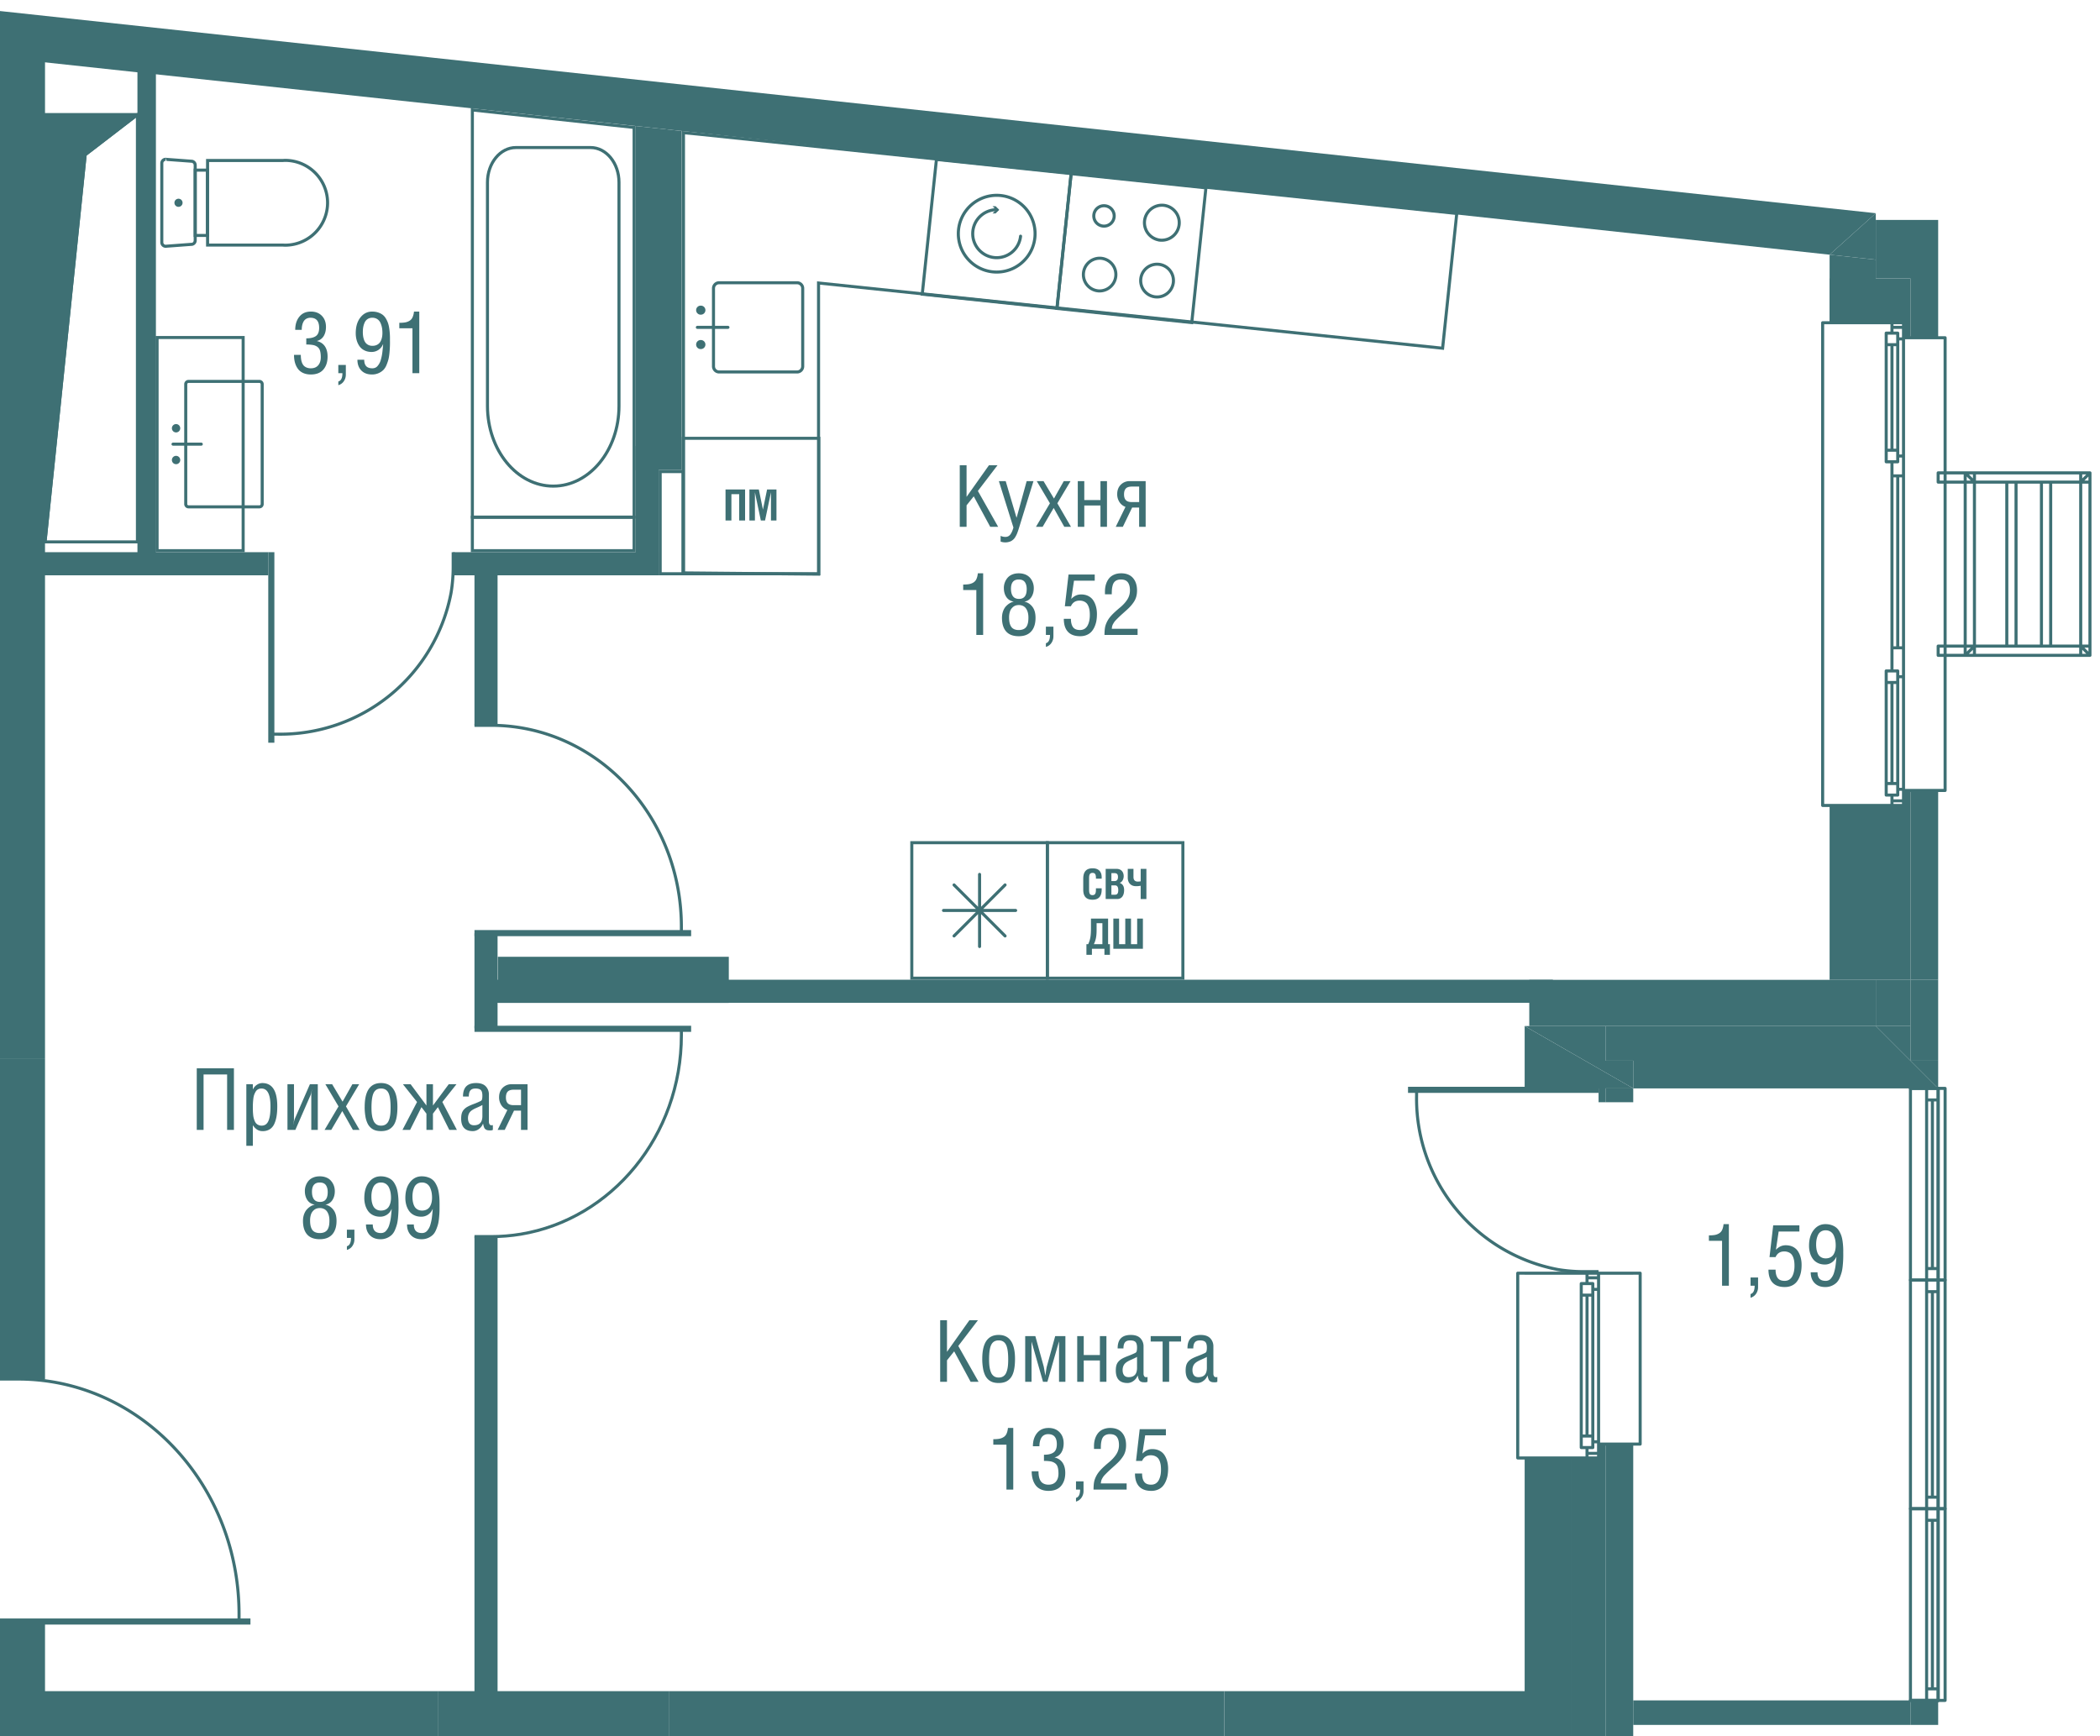 <svg version="1.1" xmlns="http://www.w3.org/2000/svg" xmlns:xlink="http://www.w3.org/1999/xlink" viewBox="368.51 13.168 171.834 142.089"><path fill="none" d="M502.15 154.332v.925H368.51V13.168l171.834 18.943v122.221H502.15z"></path><path fill="none" d="M506.052 102.241v-8.884h12.166V34.012l-93.922-10.124v22.845h-3.781V23.48l-39.247-4.23v39.11h3.266v1.89h-12.34v91.322h35.159v-9.507h1.891v9.507h84.022v-34.209h8.884v34.965h22.684v-50.087h-18.782z"></path><clipPath id="a"><path fill="none" d="M502.15 154.332v.925H368.51V13.168l171.834 18.943v122.221H502.15z"></path></clipPath><g data-name="Layer 2" clip-path="url(#a)"><path d="M392.567 42.212h.557c0 .118.007.226.02.324s.035.197.07.296c.037.1.084.182.143.25.06.067.139.121.238.164a.89.89 0 0 0 .348.063c.265 0 .467-.083.607-.248.138-.165.209-.384.209-.655 0-.22-.022-.399-.063-.534-.041-.136-.113-.241-.216-.317s-.223-.126-.361-.152a3.087 3.087 0 0 0-.547-.04v-.505c.353 0 .615-.063.79-.19.175-.126.263-.349.263-.668 0-.551-.237-.827-.71-.827a.676.676 0 0 0-.335.08.577.577 0 0 0-.225.222c-.054.095-.093.2-.118.313s-.037.239-.037.373h-.533c0-.438.112-.796.338-1.075.224-.28.54-.419.945-.419.371 0 .669.115.894.345.225.23.338.534.338.91 0 .291-.061.54-.184.747a.884.884 0 0 1-.569.408c.291.066.511.208.662.427.149.219.224.5.224.84 0 .443-.115.798-.345 1.067s-.572.404-1.027.404c-.235 0-.442-.04-.621-.12s-.322-.192-.43-.338-.19-.315-.244-.506-.08-.405-.08-.64Zm3.626 1.497v-.674h.615v.793a.937.937 0 0 1-.164.539.793.793 0 0 1-.45.323v-.301c.223-.062.334-.288.334-.68h-.335Zm1.426-3.275c0-.53.126-.958.378-1.281s.571-.486.958-.486c.19 0 .358.027.51.079.15.052.276.12.377.201.101.082.188.188.26.316.073.13.13.256.17.382.04.125.071.273.095.444a5.574 5.574 0 0 1 .051.909 8.288 8.288 0 0 1-.036 1.01 3.89 3.89 0 0 1-.081.545c-.036.142-.088.3-.16.477a1.25 1.25 0 0 1-.263.417 1.315 1.315 0 0 1-.937.368c-.365 0-.654-.11-.867-.328-.212-.22-.318-.512-.318-.879h.556c0 .233.054.407.161.525.108.117.277.176.51.176a.59.59 0 0 0 .24-.05.507.507 0 0 0 .194-.154 1.253 1.253 0 0 0 .255-.497 3.618 3.618 0 0 0 .128-.64 18.85 18.85 0 0 0 .061-.618h-.015a.996.996 0 0 1-.925.622c-.218 0-.412-.041-.582-.125a1.076 1.076 0 0 1-.41-.34 1.618 1.618 0 0 1-.232-.487 2.122 2.122 0 0 1-.078-.586Zm.58-.106c0 .117.007.224.02.323.012.1.036.2.07.305.034.103.08.192.137.264s.132.133.227.18c.095.046.204.07.33.07.15 0 .28-.03.39-.089s.197-.14.258-.243.103-.214.13-.333c.028-.12.041-.249.041-.388 0-.15-.011-.292-.035-.425a1.742 1.742 0 0 0-.123-.395.721.721 0 0 0-.258-.31.719.719 0 0 0-.41-.114.686.686 0 0 0-.384.104.657.657 0 0 0-.242.284c-.054.12-.093.242-.116.367s-.034.26-.034.4Zm2.985-.294v-.447c.197 0 .358-.012.484-.035.127-.023.243-.066.35-.131a.637.637 0 0 0 .248-.282 1.47 1.47 0 0 0 .118-.472h.434v5.042h-.558v-3.675h-1.076Zm-16.574 65.604v-5.042h3.041v5.042h-.557v-4.536h-1.927v4.536h-.558Zm4.056 1.302v-5.04h.533v.42h.008a.907.907 0 0 1 .334-.381.805.805 0 0 1 .427-.135c.82 0 1.23.635 1.23 1.904 0 .3-.018.567-.056.8s-.1.444-.186.635-.211.339-.37.441a1.05 1.05 0 0 1-.58.154.817.817 0 0 1-.456-.122 1.28 1.28 0 0 1-.351-.363v1.688h-.533Zm.533-3.179c0 .121.002.226.004.313.002.088.009.188.02.301a1.651 1.651 0 0 0 .128.535.666.666 0 0 0 .127.203.606.606 0 0 0 .436.176c.137 0 .252-.034.346-.102s.17-.173.226-.313c.056-.14.096-.305.12-.492.024-.188.036-.413.036-.675 0-.971-.245-1.456-.735-1.456a.583.583 0 0 0-.276.063c-.08.042-.146.104-.196.186s-.092.169-.125.26-.056.199-.071.323a5.793 5.793 0 0 0-.04.678Zm2.833 1.877v-3.74h.533v2.844c0 .121-.017.27-.055.448h.008c.045-.228.082-.377.11-.448l1.24-2.843h.646v3.739h-.533v-2.834a3 3 0 0 1 .055-.464h-.007c-.04.236-.076.392-.113.464l-1.238 2.834h-.646Zm3.036 0 1.142-1.924-1.077-1.815h.554l.854 1.428.803-1.428h.554l-1.08 1.815 1.114 1.924h-.547l-.868-1.542-.902 1.542h-.547Zm3.282-1.883c0-1.302.447-1.952 1.341-1.952.892 0 1.338.653 1.338 1.958 0 .374-.03.69-.09.95s-.152.464-.272.612c-.121.148-.261.254-.418.318s-.344.096-.558.096c-.169 0-.32-.02-.452-.058a1.034 1.034 0 0 1-.368-.198 1.121 1.121 0 0 1-.282-.365 2.112 2.112 0 0 1-.176-.567 4.437 4.437 0 0 1-.064-.794Zm.557.054c0 .233.012.435.037.607.024.172.066.326.124.461a.682.682 0 0 0 .242.308c.104.07.23.104.381.104.152 0 .28-.034.385-.104a.662.662 0 0 0 .242-.31c.058-.136.097-.29.12-.459.023-.17.033-.372.033-.607 0-.565-.06-.966-.178-1.203s-.32-.355-.602-.355c-.284 0-.486.118-.605.355s-.179.638-.179 1.203Zm2.535 1.829 1.193-2.283-1.156-1.456h.63l1.295 1.743v-1.743h.533v1.743l1.292-1.743h.633l-1.156 1.456 1.19 2.283h-.622l-.933-1.863-.404.533v1.33h-.533v-1.33l-.407-.533-.93 1.863h-.625Zm4.803-.93c0-.166.016-.308.052-.426.034-.117.091-.22.172-.309s.176-.164.285-.225.25-.127.423-.195a6.74 6.74 0 0 0 .665-.28.209.209 0 0 0 .114-.15c.016-.074.025-.17.025-.291 0-.215-.04-.365-.124-.451s-.23-.13-.441-.13c-.196 0-.335.053-.42.16-.084.107-.125.273-.125.496h-.476c0-.379.09-.657.27-.836.18-.179.448-.268.805-.268.352 0 .614.09.786.268a.94.94 0 0 1 .258.682v2.205a.4.4 0 0 0 .052.218.168.168 0 0 0 .153.082.494.494 0 0 0 .12-.013v.393a.445.445 0 0 1-.218.04c-.092 0-.164-.004-.217-.015a.42.42 0 0 1-.158-.068.348.348 0 0 1-.125-.164 1.341 1.341 0 0 1-.078-.296h-.014a.942.942 0 0 1-.33.428.82.82 0 0 1-.495.174c-.64 0-.96-.343-.96-1.029Zm.557-.024c0 .176.04.315.12.419.082.104.206.155.375.155.456 0 .684-.251.684-.755v-.902c-.077.043-.17.09-.277.14-.109.05-.2.092-.277.124a1.929 1.929 0 0 0-.24.127.907.907 0 0 0-.204.162.67.67 0 0 0-.13.221.866.866 0 0 0-.05.31Zm2.426.954.797-1.63a.986.986 0 0 1-.495-.397 1.162 1.162 0 0 1-.182-.646c0-.319.098-.577.293-.772a1.01 1.01 0 0 1 .748-.294h1.287v3.739h-.534v-1.576h-.572l-.76 1.576h-.582Zm.678-2.652c0 .209.05.366.15.471s.262.157.487.157h.6v-1.268h-.58c-.238 0-.408.052-.508.156-.1.104-.149.265-.149.484Zm-16.605 10.091c0-.195.03-.375.09-.538.059-.163.137-.296.234-.4.096-.104.198-.187.305-.251s.216-.106.326-.127v-.006c-.265-.05-.464-.177-.599-.38s-.202-.447-.202-.731a1.28 1.28 0 0 1 .281-.813.97.97 0 0 1 .383-.286c.161-.072.347-.108.557-.108.168 0 .322.024.46.07.14.047.256.11.35.19a1.237 1.237 0 0 1 .375.608c.03.114.045.232.045.352 0 .274-.064.513-.193.716a.836.836 0 0 1-.569.382v.006c.252.048.466.184.64.407.175.223.263.527.263.91 0 .482-.119.854-.353 1.116-.234.26-.574.39-1.018.39-.458 0-.802-.128-1.03-.384-.23-.256-.345-.63-.345-1.123Zm.582-.027c0 .16.011.298.036.415.023.118.064.224.12.32s.14.168.245.219a.91.91 0 0 0 .391.075.968.968 0 0 0 .333-.051.606.606 0 0 0 .226-.14.626.626 0 0 0 .14-.22 1.2 1.2 0 0 0 .072-.281 2.58 2.58 0 0 0 .019-.337c0-.137-.014-.263-.042-.38s-.073-.223-.132-.32-.142-.175-.246-.232a.774.774 0 0 0-.37-.083c-.186 0-.341.051-.464.154s-.21.226-.256.372a1.534 1.534 0 0 0-.072.489Zm.154-2.345c0 .26.053.463.16.609s.273.218.499.218c.419 0 .629-.269.629-.806 0-.237-.052-.427-.153-.57-.104-.142-.269-.213-.496-.213-.426 0-.64.254-.64.762Zm2.857 3.774v-.674h.615v.793a.937.937 0 0 1-.164.539.793.793 0 0 1-.45.323v-.301c.223-.062.334-.288.334-.68h-.335Zm1.426-3.275c0-.53.125-.958.377-1.281s.571-.486.958-.486c.19 0 .358.027.51.079.15.052.276.12.377.201.101.082.188.188.26.316.073.13.13.256.17.382.04.125.072.273.095.444.023.171.037.322.043.455s.008.283.008.454a8.357 8.357 0 0 1-.036 1.011c-.02.221-.047.403-.081.544-.035.142-.088.3-.16.477a1.25 1.25 0 0 1-.263.417 1.315 1.315 0 0 1-.937.368c-.365 0-.654-.11-.867-.328-.212-.22-.318-.512-.318-.879h.556c0 .233.054.407.162.525.107.117.276.176.508.176a.59.59 0 0 0 .242-.05.507.507 0 0 0 .193-.154 1.253 1.253 0 0 0 .255-.497 3.618 3.618 0 0 0 .128-.64 18.85 18.85 0 0 0 .061-.618h-.014a.996.996 0 0 1-.925.622c-.219 0-.413-.041-.583-.125a1.076 1.076 0 0 1-.41-.34 1.618 1.618 0 0 1-.232-.487 2.122 2.122 0 0 1-.078-.586Zm.58-.106c0 .117.006.224.019.323.012.1.036.2.07.305.034.103.08.192.137.264s.133.133.227.18c.095.046.204.07.33.07.15 0 .28-.03.39-.089s.197-.14.258-.243.103-.214.13-.333c.028-.12.042-.249.042-.388 0-.15-.012-.292-.036-.425a1.742 1.742 0 0 0-.123-.395.721.721 0 0 0-.257-.31.719.719 0 0 0-.41-.114.69.69 0 0 0-.385.104.657.657 0 0 0-.242.284c-.054.12-.093.242-.116.367s-.034.26-.034.4Zm2.778.106c0-.53.126-.958.378-1.281s.572-.486.958-.486c.19 0 .359.027.51.079a1.059 1.059 0 0 1 .637.517c.073.13.13.256.17.382.04.125.072.273.095.444.023.171.038.322.043.455s.008.283.008.454c0 .205 0 .37-.003.492s-.013.296-.033.519c-.02.221-.047.403-.08.544-.036.142-.089.3-.161.477-.073.177-.16.316-.263.417a1.315 1.315 0 0 1-.936.368c-.366 0-.655-.11-.867-.328-.212-.22-.319-.512-.319-.879h.557c0 .233.054.407.16.525.108.117.277.176.51.176a.59.59 0 0 0 .24-.05.507.507 0 0 0 .194-.154 1.253 1.253 0 0 0 .255-.497 3.618 3.618 0 0 0 .128-.64 18.85 18.85 0 0 0 .062-.618h-.015a.996.996 0 0 1-.925.622c-.219 0-.413-.041-.583-.125a1.076 1.076 0 0 1-.409-.34 1.618 1.618 0 0 1-.232-.487 2.122 2.122 0 0 1-.079-.586Zm.581-.106c0 .117.006.224.019.323.013.1.036.2.07.305.035.103.08.192.137.264s.133.133.228.18c.094.046.204.07.329.07.15 0 .281-.03.391-.089s.197-.14.257-.243.104-.214.131-.333c.027-.12.041-.249.041-.388 0-.15-.012-.292-.035-.425a1.742 1.742 0 0 0-.123-.395.721.721 0 0 0-.258-.31.719.719 0 0 0-.41-.114.69.69 0 0 0-.385.104.657.657 0 0 0-.241.284c-.055.12-.094.242-.116.367s-.035.26-.035.4Zm44.783-54.818v-5.04h.557v2.59l1.835-2.59h.7l-1.609 2.108 1.658 2.933h-.65l-1.346-2.492-.588.735v1.757h-.557Zm3.202-3.738h.557l.882 2.983h.014l.82-2.983h.557l-1.162 3.76a6.163 6.163 0 0 1-.144.434 1.78 1.78 0 0 1-.082.198c-.024.05-.055.107-.092.17a.83.83 0 0 1-.246.278.696.696 0 0 1-.162.095 1.14 1.14 0 0 1-.8.014v-.468a.94.94 0 0 0 .391.085c.09 0 .172-.019.242-.057s.131-.093.183-.168c.05-.076.094-.154.128-.236.034-.083.07-.184.105-.305l-1.191-3.8Zm3.034 3.738 1.142-1.923-1.078-1.815h.555l.854 1.428.803-1.428h.554l-1.08 1.815 1.114 1.924h-.547l-.868-1.542-.902 1.542h-.547Zm3.421 0v-3.738h.533v1.548h1.323v-1.548h.534v3.739h-.534v-1.743h-1.323v1.743h-.533Zm3.107 0 .797-1.63a.986.986 0 0 1-.495-.396 1.162 1.162 0 0 1-.182-.646c0-.319.098-.577.293-.772a1.01 1.01 0 0 1 .749-.294h1.286v3.739h-.534v-1.576h-.572l-.76 1.576h-.582Zm.678-2.651c0 .21.05.366.15.471s.262.158.487.158h.6v-1.269h-.58c-.238 0-.408.052-.507.156-.1.104-.15.265-.15.484Zm-13.161 7.825v-.447c.196 0 .357-.012.483-.035.127-.023.244-.066.351-.131a.637.637 0 0 0 .248-.282c.058-.123.098-.28.117-.472h.435v5.042h-.558v-3.675h-1.076Zm3.175 2.273c0-.196.03-.375.089-.538.06-.163.137-.296.234-.4.097-.104.198-.187.306-.251s.215-.106.325-.127v-.007c-.265-.05-.464-.176-.599-.379s-.202-.447-.202-.731a1.28 1.28 0 0 1 .281-.813.97.97 0 0 1 .383-.286c.161-.072.347-.108.557-.108.169 0 .322.024.46.07a1.035 1.035 0 0 1 .586.469c.063.105.11.215.14.33.03.113.044.23.044.351 0 .274-.064.512-.193.716a.836.836 0 0 1-.568.381v.007c.251.048.465.184.64.407.174.223.262.526.262.91 0 .482-.118.854-.353 1.115-.234.261-.574.392-1.018.392-.458 0-.802-.129-1.03-.385-.23-.257-.344-.63-.344-1.123Zm.58-.027c0 .16.013.298.037.415.023.118.064.224.121.32s.139.168.244.219a.91.91 0 0 0 .392.075.968.968 0 0 0 .332-.052.606.606 0 0 0 .226-.138.626.626 0 0 0 .141-.222 1.2 1.2 0 0 0 .071-.28 2.58 2.58 0 0 0 .019-.337c0-.137-.014-.263-.042-.38s-.072-.223-.132-.32-.142-.176-.246-.232a.774.774 0 0 0-.37-.083c-.186 0-.341.051-.464.154s-.209.226-.256.372a1.534 1.534 0 0 0-.072.489Zm.155-2.345c0 .26.053.463.16.609s.274.218.5.218c.418 0 .628-.269.628-.806 0-.237-.052-.427-.153-.57-.104-.142-.269-.213-.496-.213-.426 0-.639.254-.639.762Zm2.857 3.774v-.674h.616v.793a.937.937 0 0 1-.164.539.793.793 0 0 1-.451.323v-.301c.223-.062.335-.288.335-.68h-.335Zm1.467-1.316h.581c0 .29.056.514.167.675.113.16.304.24.575.24.144 0 .27-.033.377-.1a.698.698 0 0 0 .25-.277c.061-.117.106-.247.135-.388s.044-.294.044-.458a2.89 2.89 0 0 0-.018-.347c-.013-.104-.037-.21-.074-.316s-.084-.197-.143-.27-.14-.133-.244-.18a.874.874 0 0 0-.36-.07c-.337 0-.572.154-.709.462h-.495l.301-2.598h2.143v.506h-1.696l-.225 1.49c.125-.125.25-.217.378-.277.126-.059.271-.088.435-.088.224 0 .42.044.592.133.17.089.305.21.402.362.099.153.172.322.221.508.049.186.074.385.074.6 0 .187-.013.364-.04.53-.028.169-.077.332-.145.492s-.153.296-.254.411a1.094 1.094 0 0 1-.394.278c-.16.069-.34.104-.542.104-.443 0-.777-.122-1-.364-.224-.243-.336-.596-.336-1.058Zm3.328 1.316c0-.24.015-.44.043-.602s.09-.331.18-.508c.091-.176.218-.35.381-.522.163-.173.382-.372.656-.6.248-.205.448-.421.597-.648.15-.227.226-.483.226-.767 0-.28-.057-.499-.171-.655-.114-.156-.306-.234-.577-.234a.792.792 0 0 0-.329.063.568.568 0 0 0-.215.164.735.735 0 0 0-.124.267c-.029.11-.048.22-.058.326a4.892 4.892 0 0 0-.013.39h-.557v-.23c0-.211.027-.406.082-.584s.135-.334.24-.47c.107-.135.246-.241.417-.317.17-.077.366-.115.585-.115.42 0 .743.127.966.381.223.254.335.597.335 1.027 0 .182-.022.352-.065.508-.044.156-.111.301-.202.436s-.185.253-.28.357c-.095.104-.216.22-.362.35-.195.175-.339.304-.428.386-.09.082-.187.176-.291.28s-.175.181-.21.228c-.035.047-.074.107-.115.18s-.067.136-.08.19-.024.127-.035.216h2.113v.503h-2.709Zm-13.445 61.124v-5.042h.557v2.59l1.835-2.59h.7l-1.61 2.109 1.659 2.933h-.65l-1.346-2.492-.588.735v1.757h-.558Zm3.444-1.883c0-1.302.448-1.952 1.342-1.952.892 0 1.338.652 1.338 1.958 0 .374-.03.69-.09.95s-.152.464-.272.612c-.121.148-.26.254-.418.318s-.344.096-.558.096c-.169 0-.319-.02-.452-.058a1.034 1.034 0 0 1-.368-.199 1.121 1.121 0 0 1-.282-.364 2.112 2.112 0 0 1-.176-.567 4.437 4.437 0 0 1-.064-.795Zm.558.054c0 .232.012.435.037.607.025.172.067.326.124.46a.682.682 0 0 0 .242.308c.104.07.23.105.381.105.153 0 .28-.035.385-.105a.662.662 0 0 0 .242-.309c.058-.136.097-.29.12-.459.023-.17.034-.372.034-.607 0-.565-.06-.966-.18-1.203s-.32-.356-.6-.356c-.285 0-.487.12-.606.356s-.179.638-.179 1.203Zm2.955 1.829v-3.74h.83l.679 2.464c.019.064.062.316.134.756h.007l.038-.248c.015-.112.03-.21.044-.294.013-.083.028-.154.045-.213l.678-2.465h.834v3.74h-.52v-3.292h-.007l-.945 3.292h-.36l-.937-3.292v3.292h-.52Zm4.256 0v-3.74h.533v1.549h1.323v-1.549h.534v3.74h-.534v-1.744h-1.323v1.744h-.533Zm3.158-.93c0-.167.017-.308.052-.426.034-.117.092-.22.173-.309s.176-.164.284-.226.25-.126.424-.194c.281-.105.503-.199.664-.28a.209.209 0 0 0 .114-.151c.017-.073.026-.17.026-.29 0-.215-.041-.365-.124-.452s-.23-.13-.442-.13c-.195 0-.335.054-.419.161-.085.107-.126.273-.126.496h-.475c0-.379.09-.657.27-.836.179-.179.447-.268.805-.268.351 0 .613.089.785.268a.94.94 0 0 1 .259.682v2.204a.4.4 0 0 0 .052.22.168.168 0 0 0 .153.081.494.494 0 0 0 .12-.013v.393a.445.445 0 0 1-.219.04c-.092 0-.164-.004-.217-.015a.42.42 0 0 1-.158-.068.348.348 0 0 1-.125-.164 1.341 1.341 0 0 1-.078-.296h-.014a.942.942 0 0 1-.33.427.82.82 0 0 1-.495.175c-.64 0-.959-.343-.959-1.029Zm.558-.024c0 .175.04.315.12.418.081.104.205.156.374.156.456 0 .685-.252.685-.755v-.902c-.078.043-.17.09-.278.14-.108.05-.2.091-.276.124a1.929 1.929 0 0 0-.24.127.907.907 0 0 0-.204.162.67.67 0 0 0-.13.22.866.866 0 0 0-.051.31Zm2.297-2.338v-.448h2.484v.448h-.974v3.292h-.534v-3.292h-.976Zm2.86 2.362c0-.167.017-.308.052-.426.034-.117.092-.22.173-.309s.175-.164.284-.226.25-.126.424-.194c.281-.105.503-.199.664-.28a.209.209 0 0 0 .114-.151c.017-.073.025-.17.025-.29 0-.215-.04-.365-.124-.452s-.23-.13-.441-.13c-.195 0-.335.054-.419.161-.085.107-.126.273-.126.496h-.476c0-.379.09-.657.27-.836.18-.179.448-.268.806-.268.351 0 .613.089.785.268a.94.94 0 0 1 .259.682v2.204a.4.4 0 0 0 .051.22.168.168 0 0 0 .154.081.494.494 0 0 0 .12-.013v.393a.445.445 0 0 1-.219.04c-.092 0-.164-.004-.217-.015a.42.42 0 0 1-.158-.068.348.348 0 0 1-.125-.164 1.341 1.341 0 0 1-.078-.296h-.014a.942.942 0 0 1-.33.427.82.82 0 0 1-.495.175c-.64 0-.959-.343-.959-1.029Zm.558-.024c0 .175.04.315.12.418.08.104.205.156.374.156.456 0 .684-.252.684-.755v-.902c-.077.043-.17.09-.277.14-.108.05-.2.091-.276.124a1.929 1.929 0 0 0-.24.127.907.907 0 0 0-.205.162.67.67 0 0 0-.13.22.866.866 0 0 0-.05.31Zm-16.297 6.1v-.448c.196 0 .357-.011.483-.034.127-.023.243-.067.35-.132a.637.637 0 0 0 .249-.282c.057-.123.098-.28.117-.472h.435v5.042h-.558v-3.674h-1.076Zm3.141 2.177h.557c0 .119.007.226.02.325s.036.196.07.295c.037.1.084.183.143.25.06.067.14.122.239.164.1.042.215.063.347.063.265 0 .467-.082.607-.248.139-.165.209-.383.209-.654 0-.221-.022-.4-.063-.535-.04-.136-.113-.241-.215-.316s-.224-.126-.362-.153a3.087 3.087 0 0 0-.547-.039v-.506c.353 0 .616-.063.79-.19.175-.126.263-.349.263-.668 0-.55-.236-.827-.709-.827a.676.676 0 0 0-.336.08.577.577 0 0 0-.224.223c-.054.094-.093.199-.119.313s-.037.238-.037.372h-.533c0-.437.112-.796.338-1.075.225-.279.54-.419.945-.419.371 0 .67.116.895.346.224.23.338.533.338.909 0 .291-.062.54-.185.747a.884.884 0 0 1-.568.408c.29.066.51.209.66.427.15.22.225.5.225.841 0 .442-.115.798-.344 1.067s-.573.403-1.028.403c-.235 0-.442-.04-.62-.12s-.323-.192-.431-.338-.19-.315-.243-.506-.082-.404-.082-.64Zm3.626 1.497v-.673h.616v.793a.937.937 0 0 1-.164.538.793.793 0 0 1-.452.323v-.3c.224-.062.335-.289.335-.681h-.335Zm1.435 0c0-.24.015-.44.043-.602s.089-.33.18-.507c.09-.177.217-.351.38-.523.164-.172.382-.372.657-.6.248-.205.447-.42.596-.648a1.36 1.36 0 0 0 .226-.767c0-.28-.057-.499-.17-.655-.114-.156-.307-.234-.577-.234a.792.792 0 0 0-.33.063.568.568 0 0 0-.215.164.735.735 0 0 0-.123.267c-.03.11-.049.22-.059.327a4.892 4.892 0 0 0-.012.39h-.558v-.23c0-.212.027-.406.082-.584s.136-.335.241-.47c.107-.136.245-.242.416-.318a1.43 1.43 0 0 1 .585-.115c.421 0 .743.127.966.382.224.254.335.596.335 1.027 0 .182-.021.351-.064.507-.044.156-.112.302-.203.436s-.184.253-.28.357c-.095.104-.216.22-.361.35l-.429.387c-.089.082-.186.175-.29.28s-.176.18-.21.227c-.036.047-.074.107-.115.18s-.067.136-.08.191-.025.127-.035.216h2.113v.502h-2.709Zm3.391-1.316h.582c0 .29.055.514.167.675.112.16.303.241.574.241.144 0 .27-.034.377-.101a.698.698 0 0 0 .25-.276c.061-.118.106-.247.136-.389s.043-.294.043-.458a2.89 2.89 0 0 0-.018-.347c-.013-.103-.037-.209-.073-.316s-.084-.197-.144-.27-.14-.133-.244-.18a.874.874 0 0 0-.36-.07c-.336 0-.572.155-.708.462h-.495l.3-2.597h2.143v.505h-1.695l-.226 1.49c.125-.125.251-.217.378-.276a1 1 0 0 1 .435-.09c.224 0 .42.045.592.134.17.09.305.21.403.362.098.153.171.322.22.508.05.186.075.386.075.6 0 .187-.014.364-.041.531-.028.168-.077.331-.145.49s-.152.298-.254.413a1.094 1.094 0 0 1-.393.277 1.34 1.34 0 0 1-.542.104c-.444 0-.778-.122-1.001-.364-.224-.243-.335-.596-.335-1.058Zm46.962-19.04v-.447c.197 0 .358-.012.484-.034.127-.023.243-.067.35-.132a.637.637 0 0 0 .249-.282c.057-.123.097-.28.117-.472h.434v5.042h-.557v-3.675h-1.076Zm3.408 3.675v-.674h.615v.793a.937.937 0 0 1-.164.539.793.793 0 0 1-.451.323v-.301c.223-.062.335-.288.335-.68h-.335Zm1.466-1.316h.582c0 .29.055.514.167.675.112.16.303.24.574.24.144 0 .27-.033.377-.1a.698.698 0 0 0 .25-.277c.061-.117.106-.247.135-.388s.044-.294.044-.458a2.89 2.89 0 0 0-.018-.347c-.013-.103-.037-.209-.073-.316s-.084-.197-.144-.27-.14-.133-.244-.18a.874.874 0 0 0-.36-.07c-.336 0-.572.154-.708.462h-.496l.301-2.598h2.143v.506h-1.696l-.225 1.49c.125-.125.25-.217.378-.276a1 1 0 0 1 .435-.09c.224 0 .42.045.592.134.17.089.305.21.403.362.098.153.171.322.22.508a2.3 2.3 0 0 1 .074.6c0 .187-.013.364-.04.531-.028.168-.077.331-.145.49s-.152.298-.254.412a1.094 1.094 0 0 1-.394.278c-.16.069-.34.104-.542.104-.443 0-.777-.122-1-.364-.224-.243-.336-.596-.336-1.058Zm3.32-1.959c0-.53.126-.958.378-1.281s.571-.486.958-.486c.19 0 .358.027.51.079.15.052.276.12.377.202.101.082.188.187.26.315.073.13.13.256.17.382.04.125.072.273.095.444a5.615 5.615 0 0 1 .051.909 8.288 8.288 0 0 1-.036 1.011c-.02.221-.047.403-.081.545-.036.14-.088.3-.16.476a1.25 1.25 0 0 1-.263.417 1.315 1.315 0 0 1-.937.368c-.365 0-.654-.11-.867-.328-.212-.22-.318-.512-.318-.879h.556c0 .233.054.407.161.525.108.117.277.176.51.176a.59.59 0 0 0 .24-.05.507.507 0 0 0 .194-.154 1.253 1.253 0 0 0 .255-.497 3.618 3.618 0 0 0 .128-.64 18.85 18.85 0 0 0 .061-.618h-.015a.996.996 0 0 1-.925.622c-.218 0-.412-.041-.582-.125a1.076 1.076 0 0 1-.41-.34 1.618 1.618 0 0 1-.232-.487 2.122 2.122 0 0 1-.078-.586Zm.58-.106c0 .117.007.225.02.323.012.1.036.2.07.305.034.103.08.192.137.264s.132.133.227.18c.095.047.204.07.33.07.15 0 .28-.03.39-.089s.197-.14.258-.243.103-.213.13-.333c.028-.12.041-.249.041-.388 0-.15-.011-.292-.035-.425a1.742 1.742 0 0 0-.123-.395.721.721 0 0 0-.258-.31.719.719 0 0 0-.41-.114.686.686 0 0 0-.384.104.657.657 0 0 0-.242.284c-.054.12-.093.242-.116.367s-.034.26-.034.4Z" fill="#3e7074"></path><g data-name="Layer 3"><path fill="#3e7074" d="M499.882 99.973h-1.68l1.68.965v-.965zm0 0v.965l2.269 1.303v-2.268h-2.269zm-6.616-2.836 3.781 2.172v-2.172h-3.781zm6.616 0h-2.835v2.172l1.155.664h1.68v-2.836zm0 34.215h2.269v46.684h-2.269zm0-29.111h2.269v1.135h-2.269z"></path><path fill="#3e7074" d="m502.151 102.241-2.269-1.303v1.303h2.269zm-5.104 74.66h2.268v1.135h.567v-46.685h-.567v1.134h-2.268v44.416zm1.155-76.928h-1.155v2.268h2.268v1.134h.567v-2.437l-1.68-.965zm0 0-1.155-.664v.664h1.155zm-1.155-.663-3.781-2.173v5.104h3.781V99.31zm-3.781 33.176h3.78v44.416h-3.78zm31.568-32.513 2.268 2.268v-2.268h-2.268zm-2.836-2.836 2.836 2.836v-2.836h-2.836z"></path><path fill="#3e7074" d="M502.15 99.973h22.684v2.268H502.15zm22.684 0v2.268h2.268l-2.268-2.268zm-24.952-2.835h22.116v2.835h-22.116zm22.116 2.835h2.836l-2.836-2.836v2.836zm2.836-6.616h2.268v6.616h-2.268z"></path><path fill="#3e7074" d="M521.998 93.357h2.836v3.78h-2.836zm2.836 61.239h2.268v-2.268h-2.268v2.268zm0-123.428h2.268v4.788h-2.268zm-2.836 0h2.836v4.788h-2.836zm2.836 4.788h2.268v4.852h-2.268zm0 41.902h2.268v15.5h-2.268z"></path><path fill="#3e7074" d="M521.998 35.956v3.623h2.269v1.23h.567v-4.853h-2.836zm1.324 43.13h-1.324v14.271h2.836v-15.5h-.567v1.23h-.945zm-5.104-43.13h3.78v3.624h-3.78zm0 43.13h3.78v14.271h-3.78zm-16.068 73.242h22.684v2.269H502.15zm-133.736-33.646h3.78v7.373h-3.78zm0 27.221h3.78v50.547h-3.78zm3.78 5.669h32.135v3.78h-32.135zm-3.78-51.792h3.78v18.902h-3.78zm0-83.41h3.78v60.726h-3.78zm54.818 135.202h45.46v3.78h-45.46zm-54.818-74.476h3.78v22.683h-3.78zm55.882-25.461V23.888l-3.781-.408v28.155h3.781z"></path><path fill="#3e7074" d="M518.218 34.012v5.662h3.78V34.42l-3.78-.408zM409.244 91.467h18.902v3.78h-18.902z"></path><path fill="#3e7074" d="m518.218 34.012 3.78.408v-3.803l-3.78 3.395z"></path><path fill="#3e7074" d="m518.218 34.012 3.78-3.395-3.78-.407v3.802zM241.766 4.211l276.452 29.801V30.21L241.766.408v3.803zm226.927 147.361h28.354v3.78h-28.354zm24.951-58.215h28.354v3.78h-28.354zm-89.315 58.215h18.903v3.78h-18.903z"></path><path fill="#3e7074" d="M420.511 154.053h1.89v40.988h-1.89zm-40.566-.131h1.512v39.047h-1.512zm28.285-60.576h87.346v1.89H408.23zm-.896-33.72h1.89v12.906h-1.89zm13.181-9.956h1.89v10.58h-1.89zm-13.181 64.679h1.89v38.594h-1.89z"></path><path fill="#3e7074" d="M407.334 89.544h1.89v7.792h-1.89zm-1.751-31.184h16.823v1.89h-16.823zm-34.428 0h19.306v1.89h-19.306zm-12.429 0h11.578v1.89h-11.578z"></path><path fill="#3e7074" d="M379.756 18.637h1.512v40.479h-1.512z"></path><path fill="none" stroke="#3e7074" stroke-linecap="round" stroke-linejoin="round" stroke-width=".25" d="M497.047 132.486h-3.78m5.103 0h-1.323m2.835-1.134h-.567m2.835 0h-2.268m-.567 0v1.134m0 0h-.945m3.78-15.122h.568m0 0v13.988m0 0h-.567m-8.885-13.988h-.567m.001 0v15.122m0 0h.566m5.104-14.744v.472m0 0h.473m0 0v.473m0 0h.472m0 0v-.945m-.945-.378v.378m.945 0v-.378m0 14.744v-.945m0 0h-.472m0 0v.472m0 0h-.473m0 0v.473m.945.378v-.378m-.945 0v.378m.945-1.323v-12.476m-1.418.473v11.53m0-12.476v.945m0 .001h.946m0 0v-.946m0 0h-.946m.946 13.421v-.945m0 0h-.946m0 0v.945m0 0h.946m0-.945v-11.53m-.946 0v11.53m.473-11.53v11.53m.945-12.948h-.945m.945 14.366h-.945m.945-14.744h-.945m.945 0h-.945m3.78 0h-2.268m0 0h-.567m-.945 0h-1.323m0 0h-3.78m6.048 15.122h-.945m.945 0h-.945m.945-1.134v1.134m0-1.134v1.134m2.835-1.134h-2.268m0 0h-.567m-.945 1.134h-1.323m0 0h-3.78m4.536-15.122h1.512m0 0h-1.512m1.512 0h-1.512m4.347 0h-2.268m0 0h-.567m-1.512 0h-.756m0 0h-3.78m32.89 37.233h-1.323m2.268 0h-.945m0-52.356h-1.323m2.268 0h-.945m0 50.087h-1.323m2.268 0h-.945m1.513 17.958v-15.69m0 .001h-.568"></path><path fill="none" stroke="#3e7074" stroke-dasharray="0 0 0 0 0 0 0 0 0 0 0 0" stroke-linecap="round" stroke-linejoin="round" stroke-width=".25" d="M527.102 170.286v-15.69"></path><path fill="none" stroke="#3e7074" stroke-linecap="round" stroke-linejoin="round" stroke-width=".25" d="M524.834 170.286v-15.69m2.268.001v.945m-.945 0v-.945m.945 0h-.945m.945 0h-.945m0 0h-1.323m2.268-36.667h.567m.001 0v-15.689m0 0h-.568"></path><path fill="none" stroke="#3e7074" stroke-dasharray="0 0 0 0 0 0 0 0 0 0 0 0" stroke-linecap="round" stroke-linejoin="round" stroke-width=".25" d="M527.102 117.93v-15.689"></path><path fill="none" stroke="#3e7074" stroke-linecap="round" stroke-linejoin="round" stroke-width=".25" d="M524.834 117.93v-15.689m1.323 15.689v-.945m0 0h.945m0 0v.946m0-15.69v.945m0 0h-.945m0 0v-.945m.473 14.744v-13.799m-.473 13.799v-13.799m.945 0v13.8m0 .944h-.945m.945 0h-.945m0 0h-1.323m2.268-15.689h-.945m.945 0h-.945m0 0h-1.323m2.268 50.087h.567m.001 0V136.64m0 0h-.568"></path><path fill="none" stroke="#3e7074" stroke-dasharray="0 0 0 0 0 0 0 0 0 0 0 0" stroke-linecap="round" stroke-linejoin="round" stroke-width=".25" d="M527.102 152.328V136.64"></path><path fill="none" stroke="#3e7074" stroke-linecap="round" stroke-linejoin="round" stroke-width=".25" d="M524.834 152.328V136.64m1.323 15.688v-.945m0 0h.945m0 0v.945m0-15.688v.944m0 0h-.945m0 0v-.945m.473 14.744v-13.799m-.473 13.799v-13.799m.945 0v13.8m0 .944h-.945m.945 0h-.945m0 0h-1.323m2.268-15.688h-.945m.945 0h-.945m0 0h-1.323m2.268 0h.567m.001 0v-18.71m0 0h-.568"></path><path fill="none" stroke="#3e7074" stroke-dasharray="0 0 0 0 0 0 0 0 0 0 0 0" stroke-linecap="round" stroke-linejoin="round" stroke-width=".25" d="M527.102 136.64v-18.71"></path><path fill="none" stroke="#3e7074" stroke-linecap="round" stroke-linejoin="round" stroke-width=".25" d="M524.834 136.64v-18.71m1.323 18.71v-.946m0 0h.945m0 0v.945m0-18.709v.946m0 0h-.945m0 0v-.945m.473 17.763v-16.818m-.473 16.818v-16.818m.945 0v16.818m0 .946h-.945m.945 0h-.945m0 0h-1.323m2.268-18.71h-.945m.945 0h-.945m0 0h-1.323m-2.836-38.844h-3.78m5.104 0h-1.324m2.836-1.228h-.567m2.835 0h-2.268m-.567 0v1.228m0 0h-.945m-1.324-39.506h-3.78m5.104 0h-1.324m2.836 1.228h-.567m2.835 0h-2.268m-.567 0V39.58m0 0h-.945m3.78 1.228h.567m.001 0v37.05m0 0h-.568m-8.884-38.278h-.567m-.001 0v39.506m0 0h.568m5.104-39.128v.472m0 0h.472m0 0v.473m0 0h.473m0 0v-.945m-.945-.378v.378m.945 0v-.378m0 11.72v-.813m0 0h-.473m0 0v.472m0 .001h-.472m0 0v.34m.945-.813v-9.584m-1.417.473v8.638m0-9.584v.946m0 0h.944m0 0v-.946m0 0h-.945m.945 10.53v-.946m0 0h-.945m.001 0v.945m0 .001h.944m0-.946v-8.638m-.944 0v8.638m.472-8.638v8.638m.945-10.056h-.945m0 11.342v.812m0 0h.945m0 0V51.3m0 16.067v-1.182m0 0h-.945m0 0v1.182m.472-15.255v14.073m-.472-14.073v14.073m.945 0V52.112m-.945 15.255v.709m0 0h.472m0 0v.472m0 0h.473m0 0v-1.181m0 11.341v-.945m0 0h-.473m0 0v.473m0 0h-.472m0 0v.472m.945.378v-.378m-.945 0v.378m.945-1.323v-9.215m-1.417.472v8.27m0-9.214v.945m0-.001h.944m0 0v-.944m0 0h-.945m.945 10.16v-.945m0-.001h-.945m.001 0v.946m0 0h.944m0-.946v-8.27m-.944 0v8.27m.472-8.27v8.27m.945 1.418h-.945m.945-39.128h-.945m.945 0h-.945m.945 1.228V39.58m0 1.228V39.58m2.835 1.228h-2.268m0 0h-.567m-.945-1.228h-1.324m0 0h-3.78m6.049 39.506h-.945m.945 0h-.945m.945-1.228v1.228m0-1.228v1.228m2.835-1.228h-2.268m0 0h-.567m-.945 1.228h-1.324m0 0h-3.78"></path><g fill="none" stroke="#3e7074" stroke-miterlimit="9.999"><path d="M390.711 73.25h.45a14.224 14.224 0 0 0 14.258-11.567c.116-.702.173-1.413.173-2.125v-1.197" stroke-width=".25"></path><path stroke-width=".5" d="M390.711 58.36v15.593"></path></g><g fill="none" stroke="#3e7074" stroke-miterlimit="9.999"><path d="M484.424 102.357v.45a14.224 14.224 0 0 0 11.567 14.258c.703.116 1.413.173 2.125.173h1.198" stroke-width=".25"></path><path stroke-width=".5" d="M499.314 102.357h-15.592"></path></g><g fill="none" stroke="#3e7074" stroke-miterlimit="10"><path d="M388.07 145.87v-.6c0-9.611-6.619-17.577-15.269-19.012a17.125 17.125 0 0 0-2.805-.23h-1.581" stroke-width=".25"></path><path stroke-width=".5" d="M368.415 145.87h20.588"></path></g><g fill="none" stroke="#3e7074" stroke-miterlimit="9.999"><path d="M424.265 89.535v-.514c0-8.238-5.701-15.065-13.152-16.295a14.824 14.824 0 0 0-2.416-.198h-1.362" stroke-width=".25"></path><path stroke-width=".5" d="M407.335 89.535h17.728"></path></g><g fill="none" stroke="#3e7074" stroke-miterlimit="9.999"><path d="M407.335 114.37h1.362c.81 0 1.618-.066 2.416-.197 7.45-1.23 13.152-8.058 13.152-16.296v-.513" stroke-width=".25"></path><path stroke-width=".5" d="M425.063 97.364h-17.728"></path></g><path fill="none" stroke="#3e7074" stroke-linecap="round" stroke-linejoin="round" stroke-width=".25" d="m375.48 25.831 4.276-3.286v34.97h-7.562l3.286-31.684z"></path><path fill="#3e7074" fill-rule="evenodd" d="m372.194 57.515 3.286-31.684 4.276-3.286h-7.562v34.97z"></path><path fill="none" stroke="#3e7074" stroke-linecap="round" stroke-linejoin="round" stroke-width=".25" d="M372.194 57.515v-34.97h7.562l-4.276 3.286-3.286 31.684zM530.07 66.8v-.756m0 0h-.756m10.208 0h-.757m0 0v.756m-11.663-.756h2.212m-2.212 0v.756m0 0h2.212m.756-.756v.756m8.695 0v-.756m-9.451.756h10.208m-9.452-.756-.756.756m.756-.756h8.695m0 0 .757.756m-.757-.756h.757m0-13.421h-.757m-9.451 13.421h.756m0-13.421h-.756m6.238 0v13.42m0 .001h.756m0-13.421v13.42m0-13.42h-.756m-2.835 0v13.42m0 .001h.756m0-13.421v13.42m0-13.42h-.756m6.048 0v13.42m.757-14.176V66.8m0 0-.757-.756m-8.695-13.421v-.756m-.756.756h.756m8.695 0h.757m-.757-.756v.756m-11.663-.756h2.212m-2.212 0v.756m0 0h2.212m.756-.756v.756m8.695 0v-.756m-8.695.756h8.695m-9.451-.756h10.208m0 0-.757.756m-8.695 13.421V52.623m-.756 14.177.756-.756m-.756.756V51.867m0 0 .756.756"></path><g data-name="Furn"><path d="M489.881 155.504v10.828h-56.397v27.032h-10.829v-37.86h67.226Zm.25-.25h-67.726v38.36h11.33v-27.032h56.396v-11.328Z" fill="#3e7074"></path><path d="M456.077 166.343h-10.839v-10.838h10.84v10.838Zm.25-11.089h-11.339v11.338h11.34v-11.338Zm22.495 11.089h-10.839v-10.838h10.84v10.838Zm.25-11.089h-11.339v11.338h11.34v-11.338ZM424.56 24.165l1.021.098 61.993 6.486-1.133 10.78-50.802-5.31-.276-.029v23.84l-10.803-.1V24.165Zm-.25-.275v36.288l11.303.103V36.467l51.051 5.336 1.184-11.277-62.24-6.51-1.298-.126Z" fill="#3e7074"></path><path d="M435.385 60h-10.839V49.161h10.84v10.84Zm.25-11.088h-11.339v11.34h11.34v-11.34Z" fill="#3e7074"></path><path fill="#3e7074" d="M429.477 53.226v2.538h-.482v-2.152h-.637v2.152h-.481v-2.538h1.6zm1.125 0 .336 1.648.339-1.648h.768v2.538h-.45v-2.3h-.002l-.482 2.3h-.345l-.482-2.296h-.002v2.296h-.451v-2.538h.77zm25.668-25.707 10.778 1.133-1.133 10.779-10.779-1.133 1.133-10.779Zm-.224-.275-1.185 11.277 11.277 1.185 1.184-11.276-11.276-1.186Z"></path><path d="M463.42 32.819a1.433 1.433 0 1 0 .3-2.851 1.433 1.433 0 0 0-.3 2.85Zm-4.662-1.15a.834.834 0 1 0 .174-1.66.834.834 0 0 0-.174 1.66Zm4.269 5.793a1.34 1.34 0 1 0 .28-2.665 1.34 1.34 0 0 0-.28 2.665Zm-4.689-.492a1.339 1.339 0 1 0 .28-2.664 1.339 1.339 0 0 0-.28 2.663Z" fill="none" stroke="#3e7074" stroke-miterlimit="10" stroke-width=".25"></path><path d="M454.083 93.097h-10.839V82.258h10.84v10.84Zm.25-11.089h-11.339v11.34h11.34v-11.34Z" fill="#3e7074"></path><path fill="none" stroke="#3e7074" stroke-linecap="round" stroke-miterlimit="10" stroke-width=".25" d="M448.664 84.726v5.904m2.952-2.952h-5.904m.864-2.088 4.175 4.175m0-4.175-4.175 4.175"></path><path d="M465.174 93.097h-10.839V82.258h10.84v10.84Zm.25-11.089h-11.339v11.34h11.34v-11.34Z" fill="#3e7074"></path><path d="M459.18 88.345v2.092h.151v.872h-.45v-.496h-1.024v.496h-.45v-.872h.146c.165-.362.226-.643.226-1.323v-.77h1.401Zm-.94.375v.56c0 .569-.079.849-.223 1.157h.697V88.72h-.474Zm1.37 2.093v-2.47h.469v2.094h.507v-2.093h.469v2.093h.504v-2.093h.47v2.469h-2.418zm-1.424-5.736v-.055c0-.31-.08-.417-.276-.417-.2 0-.285.106-.285.417v.975c0 .321.082.427.28.427.188 0 .28-.11.28-.427v-.133h.47v.105c0 .448-.161.831-.745.831-.616 0-.763-.386-.763-.824v-.899c0-.579.26-.849.768-.849.48 0 .74.27.74.725v.124h-.47Zm.797-.804h.866c.434 0 .608.287.608.602 0 .235-.127.498-.332.54.243.1.367.274.367.596 0 .426-.186.731-.565.731h-.944v-2.469Zm.468 1.002h.246c.205 0 .292-.123.292-.335 0-.209-.073-.315-.284-.315h-.254v.65Zm0 1.115h.302c.174 0 .26-.106.26-.383 0-.243-.086-.38-.26-.38h-.302v.763Zm1.806-2.117v.673c0 .236.117.37.354.37.069 0 .185-.01.236-.024v-1.019h.468v2.47h-.468v-1.086a1.801 1.801 0 0 1-.399.035c-.398 0-.658-.277-.658-.685v-.734h.467ZM424.28 60h-1.625v-8.114h1.625V60Zm.25-8.364h-2.125v8.614h2.125v-8.614Zm20.716-25.282 10.773 1.132-1.134 10.78-10.773-1.133 1.134-10.78Zm-.223-.275-1.186 11.275 11.27 1.186 1.187-11.276-11.271-1.185Z" fill="#3e7074"></path><path d="M453.189 32.622a3.14 3.14 0 1 1-6.246-.658 3.14 3.14 0 0 1 6.246.658Z" fill="none" stroke="#3e7074" stroke-miterlimit="10" stroke-width=".25"></path><path d="M452.019 32.498a1.963 1.963 0 1 1-1.946-2.168" fill="none" stroke="#3e7074" stroke-linecap="round" stroke-miterlimit="10" stroke-width=".25"></path><path fill="#3e7074" d="m449.722 30.636.298-.295-.295-.298h.252l.295.299-.298.295-.252-.001zm40.159 135.704h-10.833V155.5h10.833v10.84Zm.25-11.09h-11.333v11.34h11.333v-11.34ZM425.842 38.92a.37.37 0 1 0 0-.739.37.37 0 0 0 0 .74m0 2.814a.37.37 0 1 0 0-.739.37.37 0 0 0 0 .74"></path><path fill="none" stroke="#3e7074" stroke-linecap="round" stroke-miterlimit="10" stroke-width=".25" d="M425.572 39.958h2.503"></path><path d="M433.734 36.433c.184 0 .333.149.333.333v6.384a.334.334 0 0 1-.333.334h-6.384a.334.334 0 0 1-.333-.334v-6.384c0-.184.15-.333.333-.333h6.384m0-.25h-6.384a.583.583 0 0 0-.583.583v6.384c0 .321.262.584.583.584h6.384a.583.583 0 0 0 .583-.584v-6.384a.584.584 0 0 0-.583-.583M388.281 58.11h-6.793V40.914h6.793V58.11Zm.25-17.446h-7.293V58.36h7.293V40.664Z" fill="#3e7074"></path><path d="M389.736 44.508c.057 0 .103.045.103.102v9.811a.103.103 0 0 1-.103.102h-5.802a.102.102 0 0 1-.101-.102v-9.81c0-.058.045-.103.1-.103h5.803m0-.25h-5.802a.351.351 0 0 0-.351.352v9.811c0 .194.157.352.35.352h5.803a.353.353 0 0 0 .353-.352v-9.81a.353.353 0 0 0-.353-.353m-6.819 6.216a.341.341 0 1 1 0 .683.341.341 0 0 1 0-.683m0-2.6a.341.341 0 1 1 0 .683.341.341 0 0 1 0-.683" fill="#3e7074"></path><path fill="none" stroke="#3e7074" stroke-linecap="round" stroke-miterlimit="10" stroke-width=".25" d="M382.667 49.516h2.313"></path><path d="M391.844 26.418a3.35 3.35 0 0 1 3.345 3.345 3.349 3.349 0 0 1-3.345 3.345c-.058 0-.167-.007-.187-.008h-6.037v-6.673h6.055c.002 0 .111-.009.169-.009m0-.25c-.064 0-.187.01-.187.01h-6.287v7.172h6.287s.123.008.187.008a3.595 3.595 0 1 0 0-7.19" fill="#3e7074"></path><path d="M385.357 32.311h-.75v-5.094h.75v5.094Zm.25-5.344h-1.25v5.594h1.25v-5.594Z" fill="#3e7074"></path><path d="m382.072 26.078.068.259 2.06.152c.091.019.157.1.157.193v6.164c0 .093-.066.175-.128.189l-2.089.156a.86.86 0 0 0-.069.008.197.197 0 0 1-.196-.197v-6.475c0-.11.088-.198.196-.198v-.25m0 0a.447.447 0 0 0-.446.448v6.475a.447.447 0 0 0 .535.438l2.088-.155a.448.448 0 0 0 .36-.44v-6.162a.448.448 0 0 0-.36-.44l-2.088-.155a.457.457 0 0 0-.089-.01" fill="#3e7074"></path><path d="M383.116 29.431a.333.333 0 1 1 0 .666.333.333 0 0 1 0-.666m24.171-7.125 12.985 1.405v31.65h-12.985V22.307Zm-.25-.278v33.584h13.485V23.487l-13.485-1.46Z" fill="#3e7074"></path><path d="M416.836 25.368c1.212 0 2.198 1.22 2.198 2.72v18.31c0 3.545-2.357 6.428-5.255 6.428s-5.256-2.883-5.256-6.427V28.088c0-1.5.987-2.72 2.2-2.72h6.113m0-.25h-6.114c-1.353 0-2.449 1.33-2.449 2.97v18.31c0 3.688 2.465 6.678 5.506 6.678 3.04 0 5.505-2.99 5.505-6.677V28.088c0-1.64-1.095-2.97-2.448-2.97m3.435 32.992h-12.985v-2.483h12.985v2.483Zm.25-2.733h-13.485v2.983h13.485v-2.983Z" fill="#3e7074"></path></g></g></g></svg>